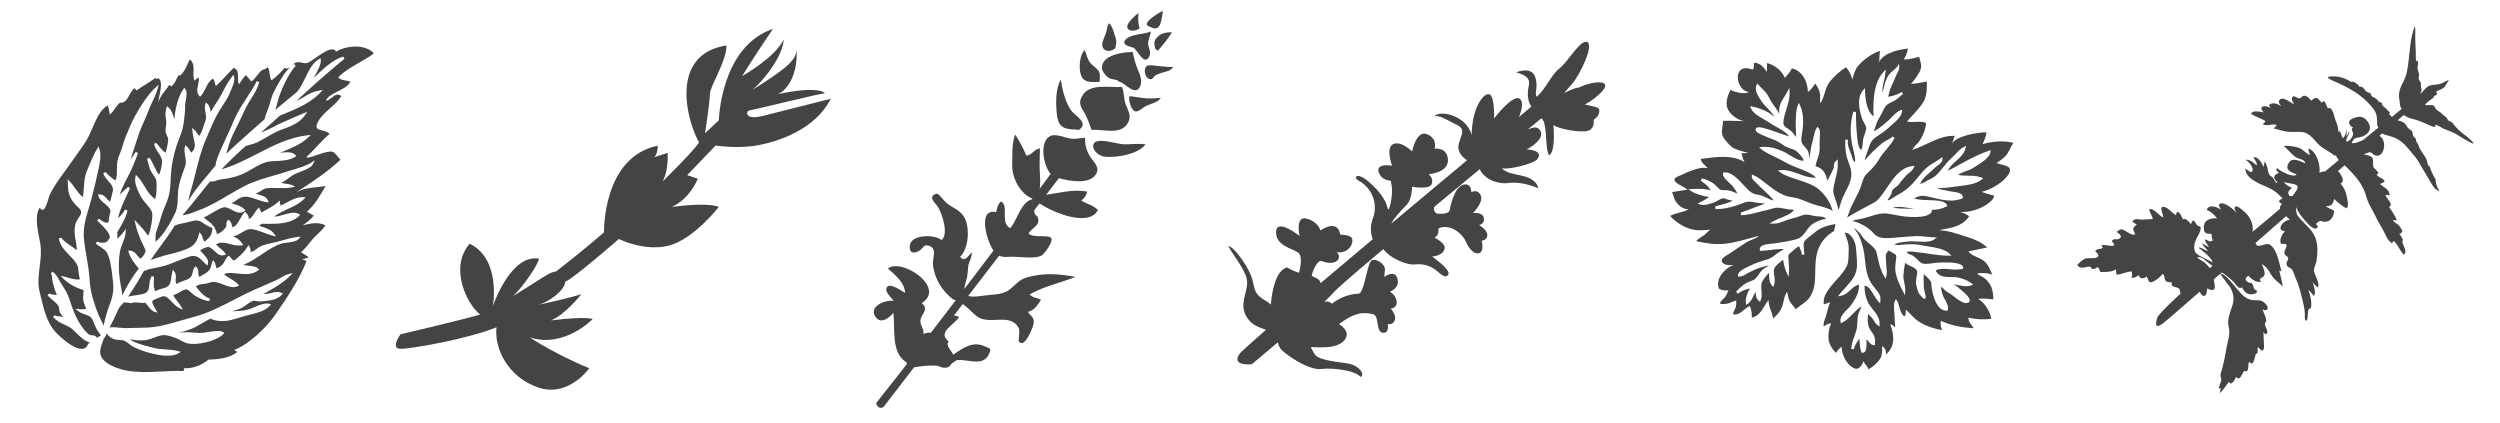 <svg enable-background="new 0 0 207 35" viewBox="0 0 207 35" xmlns="http://www.w3.org/2000/svg" xmlns:xlink="http://www.w3.org/1999/xlink"><clipPath id="a"><path d="m3.03.89h201.8v32.85h-201.8z"/></clipPath><g fill="#444"><path clip-path="url(#a)" d="m165.31 13.5c.27-.18.55-.36.77-.61.29-.32.38-.74.64-1.06-.79-.21-1.78-.13-2.56.11.1-.24.33-.74.32-.98-.35-.02-.79.06-1.13.12-.43.08-1.53.37-1.72.81.05-.21.17-.43.21-.64-1.21-.06-2.39.8-3.5 1.17.09-.25.32-.41.49-.61.29-.36.5-.83.6-1.27.08-.34.08-.41-.26-.45-.42-.04-.86.07-1.27-.03.4-.47.85-.9 1.22-1.4.44-.59.43-1.21.42-1.91-.42.07-.89.19-1.31.19.28-.3.51-.63.72-1 .24-.44.07-.79-.05-1.24-.38.12-.86.22-1.27.23.17-.31.3-.53.34-.91-.79.09-2.1.37-2.43 1.22.14-.32.02-.69.15-1.02-.63.14-1.44.76-1.85 1.25-.28.33-.33.73-.49 1.12-.03-.36-.26-.73-.49-1.02-.47.26-1.02.78-1.35 1.19-.41.51-.41 1.25-.78 1.79-.06-.17-.01-.43-.02-.63-.02-.38-.18-.7-.41-1-.17.26-.35.52-.61.7.01-.81-.46-1.79-1.34-1.96-.08.3-.38.55-.56.79-.25-.58-.81-1.06-1.48-1.23-.01.24.01.49-.01.73-.29-.38-.46-.68-1.05-.77-.05.19.01.4-.11.59-.36-.13-.83-.22-1.08.09-.44.54.03 1.73.75 1.75-.34.25-1.17.01-1.53-.16-.2.4-.37.86-.3 1.32.1.62.85 1.18 1.45 1.26-.59 0-1.18-.05-1.76-.02-.01.58-.29 1.02.15 1.55.23.27.47.6.79.74.36.16.77.27 1.15.36-.18.05-.4-.02-.58.06.14.22.1.48.29.72-1.03-.68-2.5-.43-3.64-.28-.02.28.41.57.58.77-.49-.1-.88.03-1.36.2-.3.11-.57.23-.86.37-.13.06-.48.16-.53.33-.11.36.89.64 1.06.89-.43.03-.85.13-1.28.19.11.18.14.42.23.62.19.42.68.82 1.16.8-.46.27-1.09.29-1.54.55.39.44.97.84 1.53 1.03.68.24 1.16.15 1.81.11-.2.12-.36.33-.56.47-.2.15-.48.29-.63.48.76.17 1.53.29 2.32.22.99-.09 1.92-.43 2.87-.65-.19.21-.76.36-1.02.52-.48.3-.95.64-1.42.95-.22.15-.8.39-.59.71.18.27.65.24.93.23-.64.23-1.42 1.01-1.25 1.78.05.2-.01.16.2.25.2.09.43.06.64.07-.1.22-.18.42-.34.61-.12.14-.35.28-.36.49.23.05.43.03.66-.02s.46-.22.68-.24c.01.23.01.41-.07.63-.06.17-.2.32-.19.51.61.11.93-.53 1.39-.69.15.36.16.59.16.96.78-.17.94-.93 1.39-1.45-.01.59.3.98.38 1.53.42-.42.68-.67.82-1.27.08-.33.13-.68.33-.94.09.25.08.52.21.76.13.25.37.44.5.67.41-.35.91-.57 1.21-1.05.46-.73.39-1.54.42-2.37.03-.9.11-1.56.67-2.3.28-.36.54-.53.9-.77-.01-.12.02-.24.07-.34 0-.07.01-.14.01-.22-.62.12-1.26.28-1.78.77-.08.07-.18.15-.29.23-.22.16-.49.37-.53.54-.04.16-.01.39.01.62.01.07.01.14.02.2.01.07.01.12.01.18l-.22-.01c0-.05 0-.09-.01-.14-.02-.11-.06-.2-.11-.31-.04-.08-.07-.16-.1-.25-.17.09-.34.24-.5.38-.07.06-.15.12-.21.18l-.05.04c-.11.09-.11.09-.12.25v.04c0 .18.01.35.03.54.02.23.04.47.02.71l-.04.41-.17-.38c-.14-.31-.22-.68-.28-1.04-.01.01-.01.01-.02.02-.26.2-.66.5-.72.73-.05.17-.02.37.01.58.04.25.07.52-.02.76l-.06.16-.12-.13c-.21-.22-.25-.68-.23-1.04-.22.21-.44.49-.56.72-.12.22-.09.49-.07.76.02.26.04.53-.06.78l-.06.14-.11-.09c-.24-.2-.25-.49-.25-.76-.06.1-.11.21-.17.33-.12.26-.24.52-.47.68l-.15.1-.02-.18c-.04-.36.11-.85.35-1.18-.34.04-.76.22-1.01.43l-.15-.16c.26-.28.49-.52.86-.73.1-.05.21-.1.32-.14.12-.04.24-.09.32-.14.15-.1.25-.26.36-.41.1-.15.21-.31.37-.44.17-.13.34-.23.52-.32-.27.03-.57.13-.78.19-.32.1-.62.25-.96.42-.05.03-.11.06-.16.09-.16.1-.35.22-.55.22-.01 0-.03 0-.05 0l-.1-.01v-.1c.01-.3.46-.53.96-.76.07-.03.12-.06.17-.08.41-.21.86-.34 1.27-.46.28-.08.48-.22.68-.38.13-.1.27-.2.44-.3.07-.04.21-.12.3-.18-.04 0-.1-.01-.19-.01-.31 0-.63.04-.94.08-.25.03-.51.06-.77.07h-.1l-.01-.1c-.03-.4.59-.45.97-.49.06-.01.12-.01.15-.01l.13-.02c.6-.09 1.21-.18 1.78-.34.44-.12.68-.47.93-.84l.03-.04c.34-.5 1.04-.73 1.52-.83-.01 0-.01-.01-.02-.01-.08-.05-.15-.1-.23-.12-.1-.03-.24-.04-.38-.05-.09-.01-.18-.01-.26-.02-.13-.02-.24-.04-.34-.07-.17-.04-.3-.06-.44-.06s-.27.03-.42.09c-.24.1-.48.17-.72.23-.15.04-.3.08-.44.13-.09.03-.18.07-.28.1-.25.1-.51.2-.77.2l-.42-.01.35-.2c.17-.09.37-.17.58-.26.42-.17.88-.35 1.11-.65-.07-.04-.17-.05-.27-.05h-.04c-.17-.01-.34-.05-.51-.08-.18-.03-.35-.07-.51-.07h-.03c-.18 0-.39.06-.6.12-.12.04-.25.07-.36.1-.2.04-.41.09-.62.15-.47.12-.96.24-1.43.25l-.04-.21c.15-.06.31-.12.47-.17.23-.08.47-.17.71-.27.09-.04.2-.08.32-.12.17-.06.36-.12.51-.2-.07-.01-.15-.01-.22-.02-.12-.01-.23-.02-.35-.03-.11-.01-.22-.03-.33-.05-.13-.02-.27-.05-.39-.05-.03 0-.05 0-.08 0-.21.02-.46.11-.69.21-.15.06-.29.11-.42.15-.44.12-.94.25-1.39.25-.08 0-.16 0-.23-.01l-.02-.21c.13-.04.29-.08.45-.12.35-.09.74-.19 1.01-.36-.05-.01-.1-.02-.15-.02-.04-.01-.08-.01-.12-.02-.08-.01-.17-.05-.26-.08-.1-.04-.2-.07-.28-.07-.12.01-.29.11-.44.19-.11.07-.22.13-.31.16-.21.07-.57.2-.87.2-.09 0-.17-.01-.25-.03l-.23-.07.21-.12c.06-.04.13-.08.22-.12.17-.09.37-.21.52-.32-.49-.05-1.2-.28-1.46-.46l-.26-.18.32-.02c.16-.01.33-.01.5-.01.14 0 .27 0 .41.01.12.01.23.03.33.05.09.02.18.03.26.04-.11-.27-.47-.56-.79-.76l.07-.2c.39.04.84.32.97.41.1.07.2.17.29.27.09.09.18.19.25.23.11.06.28.06.43.06.1 0 .19 0 .29.02.18.03.33.09.48.16.08.03.16.07.24.09-.08-.21-.29-.48-.38-.6-.05-.06-.15-.15-.25-.25-.3-.27-.61-.56-.55-.81l.02-.07.07-.01c.03 0 .06-.01.08-.01.55 0 1.07.56 1.53 1.05.24.26.46.5.65.62s.33.15.53.18c.06.01.12.02.19.04.18.04.36.13.54.22.2.1.4.2.58.22-.13-.19-.45-.51-.58-.62-.04-.04-.08-.08-.11-.11-.09-.09-.18-.17-.27-.25-.13-.12-.27-.24-.41-.4-.03-.03-.07-.07-.12-.12-.15-.13-.33-.3-.32-.5l.01-.15.14.06c.37.16.72.45 1.07.72.15.12.29.23.43.33.48.35.88.57 1.22.67.15.05.3.07.46.1.18.03.37.06.54.12.21.07.41.15.61.23.36.14.69.28 1.06.36.3.07.63.17.92.29.09.04.17.1.24.15-.02-.06-.04-.13-.06-.19-.18-.59-.58-1.17-1.08-1.6-.44-.38-1.04-.57-1.61-.76l-.34-.11c-.42-.14-.93-.31-1.24-.54l-.21-.16.26-.03c.05-.01.11-.01.16-.01.43 0 .9.17 1.36.34.21.08.41.15.59.2.12.03.44.1.66.1.06 0 .1-.01.12-.01-.02-.03-.07-.07-.16-.15-.37-.28-.85-.46-1.31-.64-.36-.14-.74-.29-1.07-.48-.28-.16-.55-.3-.84-.44-.15-.07-.3-.15-.45-.22l-.02-.01c-.21-.11-.5-.26-.67-.41l-.18-.17.24-.02c.08-.01.15-.01.23-.01.47 0 .94.12 1.53.39.17.08.35.19.53.3.33.2.66.4.98.45.04.01.07.01.1.01.05 0 .07-.01.07-.01.05-.12-.48-.76-.73-.87-.11-.05-.22-.09-.33-.12-.21-.07-.42-.15-.63-.3-.23-.17-.44-.29-.74-.43-.04-.02-.15-.06-.27-.1-.87-.33-1.28-.52-1.28-.74 0-.05.02-.1.05-.13.05-.05.12-.07.22-.07.34 0 1.07.26 1.71.49.3.11.62.22.79.27-.12-.28-.78-.65-1.16-.86-.18-.1-.31-.17-.4-.24-.12-.09-.28-.18-.46-.28-.46-.27-.98-.57-1.13-.95l-.07-.18.2.04c.43.08.96.28 1.32.49.09.05.17.11.24.17.08.06.15.12.23.16-.1-.22-.36-.49-.58-.72-.17-.17-.32-.33-.41-.47-.02-.03-.04-.06-.07-.1-.23-.34-.61-.9-.4-1.3l.08-.15.1.13c.09.11.2.21.3.32.08.08.16.16.24.24.17.19.26.37.35.54.05.1.1.2.17.3.07.11.14.21.22.32.12.16.24.33.34.51.02.05.04.09.07.14 0 .01.01.02.01.03 0-.01 0-.02 0-.04-.01-.24-.01-.5.08-.74.08-.24.23-.46.37-.68.07-.12.14-.23.2-.34l.2-.36.01.41c.01.49-.13.93-.27 1.37-.05.17-.11.34-.15.52-.1.38-.12.67-.05.8.05.1.21.2.34.28.09.06.18.12.25.18.17.15.28.32.38.5.05-.17.03-.42.02-.62-.01-.09-.01-.18-.01-.25v-.19c0-.49.01-1.1.16-1.53l.09-.24.11.23c.32.65.27 1.57.2 2.06-.01.08-.02.15-.04.23-.04.24-.08.49-.04.71.03.16.14.28.26.41.11.12.23.25.3.43.07.17.07.36.07.54v.04c.05-.18.07-.37.1-.56.03-.23.06-.47.13-.68.04-.14.08-.29.11-.46.06-.29.12-.6.27-.84l.07-.12.1.1c.14.14.13.45.1.84-.01.09-.01.17-.01.22v.24c.01.28.01.57-.05.85-.04.15-.09.3-.14.45-.07.19-.13.38-.16.56.67.17.9.69.98 1.22.03-.07.07-.13.1-.19.04-.08.09-.16.12-.23.04-.08.08-.15.12-.23.08-.16.16-.31.2-.47.01-.05.01-.09.01-.14 0-.11.01-.23.14-.36l.17-.17.01.24c.03.54-.09 1-.21 1.48-.04.15-.08.31-.11.47-.09.41-.07.63.08.99.09.22.14.43.2.64.03.12.07.25.11.38v.01c.03-.1.06-.19.08-.27.04-.11.06-.2.08-.25.09-.37.26-.7.43-1.03.21-.42.42-.82.46-1.27.04-.41-.07-.7-.2-1.06-.03-.09-.06-.18-.1-.28-.15-.44-.22-1-.2-1.48 0-.07.01-.14.01-.21l.21.03c-.01.06-.01.12-.01.19 0 .27.09.51.19.76.04.11.09.22.12.34.01.04.03.08.04.12.06.22.1.36.26.44.01-.35-.07-.7-.16-1.06-.05-.22-.11-.45-.14-.68-.09-.64-.13-1.58.16-2.45l.21.04c-.01.82.04 1.69.15 2.52.03.2.17.59.27.6.04 0 .11-.08.15-.65.01-.09.01-.16.02-.2.02-.15.08-.3.13-.44s.1-.27.12-.4c.03-.19-.06-.34-.16-.52-.04-.08-.09-.16-.13-.25-.23-.56-.53-1.8.01-2.43l.18-.22.01.28c.01.51.11 1.25.36 1.67.06.1.25.34.32.38.03-.01.03-.11.02-.27 0-.04-.01-.08-.01-.11 0-1.13.06-2.41.81-3.25l.22-.25-.04.33c-.02.22-.07.44-.12.65-.05.22-.1.45-.12.68-.01.09-.01.19-.02.28v.01c.07-.19.13-.41.17-.57.04-.13.07-.25.09-.33.15-.4.23-.59.59-.9.03-.03.06-.05.1-.08.1-.08.2-.17.26-.25l.19-.28.01.34c0 .15-.08.3-.16.44-.04.07-.07.13-.09.18-.08.19-.16.39-.25.57-.08.17-.16.35-.23.53-.04.1-.07.22-.1.33s-.05.23-.09.34c.31-.03.77-.17 1.01-.33.03-.03.06-.05.09-.07l.14.16c-.03.03-.06.06-.1.09-.04.04-.09.08-.13.11-.13.11-.26.23-.42.33-.1.06-.19.1-.29.15-.11.05-.21.1-.3.16-.21.13-.3.33-.42.56-.03.06-.06.13-.09.19-.04.08-.09.17-.14.25-.11.19-.22.39-.3.58-.04.11-.08.22-.11.33-.04.12-.08.24-.13.36.42-.21.8-.54 1.16-.86l.12-.11c.08-.07.16-.15.24-.24.21-.21.43-.43.68-.53l.15-.06-.01.16c-.01.37-.49.81-1.02 1.26-.08.07-.16.14-.21.19-.17.15-.37.28-.56.41-.24.16-.5.32-.67.53-.15.19-.24.43-.32.69-.03.09-.06.17-.09.26l-.01.02c-.07.2-.17.46-.22.7.38-.47.87-.96 1.43-1.42.13-.11.28-.19.43-.27.18-.1.34-.19.46-.31l.17.12c-.17.35-.43.65-.67.94-.21.24-.42.49-.57.75-.21.36-.45.68-.74.96-.04.05-.09.09-.13.13-.16.15-.3.28-.4.46-.09.16-.14.32-.19.5-.03.1-.06.2-.1.3-.14.37-.32.72-.49 1.06-.1.19-.2.39-.3.59-.05.1-.09.22-.13.34-.05.13-.09.26-.15.39-.03.06-.05.12-.07.18.48-.31 1.1-.64 1.61-.91.38-.2.75-.39.83-.47.3-.27.57-.66.85-1.08.56-.83 1.14-1.69 2.12-1.81l.18-.02-.07.17c-.07.17-.24.3-.4.43-.08.07-.16.13-.22.19-.23.25-.42.5-.6.73-.08.11-.18.19-.29.26-.09.07-.18.14-.24.22-.04.06-.06.12-.07.19-.01.06-.02.12-.06.19-.04.1-.1.17-.15.24-.07.09-.12.17-.13.26.17-.05.36-.17.54-.29.1-.07.19-.13.28-.17.52-.29.87-.55 1.2-.9.18-.19.34-.39.5-.58.16-.2.33-.4.52-.6.27-.29.57-.47.86-.64.15-.09.31-.19.46-.3l.18-.13-.01.22c-.01.22-.23.38-.42.51-.07.05-.13.1-.17.14-.24.23-.46.43-.73.66-.18.15-.46.51-.53.69.18-.02.39-.14.58-.25.09-.05.17-.1.25-.13.38-.18.48-.28.75-.58.12-.14.25-.29.37-.44.19-.24.39-.49.62-.69.11-.1.22-.22.34-.34.21-.23.43-.46.69-.6l.22-.12-.06.24c-.1.42-.45.73-.78 1.03-.28.25-.55.5-.68.79.34-.14.7-.34 1.04-.54.16-.09.32-.18.48-.26.66-.35 1.25-.62 1.86-.84l.17-.06-.02.18c-.07.47-.86.95-1.34 1.24-.05.03-.1.06-.15.09-.16.1-.35.17-.55.24-.23.08-.47.17-.64.3.27.06.55.06.83.07.36 0 .74.01 1.08.14l.18.07-.15.12c-.45.37-1.19.45-1.84.53-.17.02-.32.04-.46.06-.45.07-.88.1-1.31.12-.03 0-.06 0-.09.01.24.07.55.13.76.17.11.02.2.04.27.06.04.01.12.02.2.03.38.05.91.12.93.46l.01.08-.07.03c-.28.12-.58.18-.92.18-.48 0-.97-.11-1.44-.23-.26-.06-.52-.12-.76-.16-.04-.01-.09-.01-.14-.01-.24 0-.46.09-.69.2-.01.01-.03.01-.04.02.34.11.79.13 1.16.14.12 0 .22.01.32.01h.04c.56.03 1.1.1 1.21.39l.04.09-.09.05c-.35.18-.78.27-1.29.27.01 0 .13.04.13.04l-.05.11c-.14.29-.62.44-1.41.44-.31 0-.6-.02-.79-.04-.28-.03-.55-.08-.82-.13-.23-.05-.47-.09-.7-.12-.07-.01-.13-.01-.2-.01-.38 0-.75.12-1.15.24-.29.09-.59.19-.89.23-.26.04-.46.09-.63.16.54.1 1.09.41 1.43.68.1.08.19.17.27.26.11.11.21.22.34.3.2.12.46.18.82.18.18 0 .36-.01.54-.03l.08-.01c.17-.01.35-.03.52-.04.41-.03.84-.07 1.26-.09h.12c.25 0 .49.02.72.05.19.02.4.04.6.05l.32.01-.26.19c-.16.11-.41.17-.82.17-.19 0-.39-.01-.58-.02-.17-.01-.33-.02-.46-.02-.06 0-.11 0-.16.01h-.04c-.83.07-1.12.18-1.21.25.1.03.21.05.33.05s.24-.02.38-.03c.07-.01.15-.02.22-.02.14-.01.29-.02.43-.02.33 0 .67.03 1.01.11.14.03.3.05.47.08.59.09 1.32.2 1.71.58l.19.18h-.32c-.49 0-1-.08-1.5-.15-.29-.05-.6-.09-.89-.12-.04 0-.1-.01-.17-.02-.16-.02-.38-.06-.55-.06-.15 0-.2.02-.21.03-.05.04-.06.06-.06.06.01.06.25.16.34.19.08.03.15.06.19.09.12.08.23.19.33.29.11.11.21.21.32.28.09.06.23.09.4.09s.37-.03.54-.05c.1-.01.19-.03.28-.04.12-.01.43-.03.79-.03 1.27 0 1.45.24 1.47.42l.01.1-.09.02c-.15.03-.32.05-.51.05-.17 0-.35-.01-.52-.03-.16-.01-.33-.03-.49-.03-.15 0-.29.01-.41.04-.21.04-.23.1-.24.11-.01.03.02.1.12.21.29.31.66.32 1.09.32.13 0 .26 0 .39.01.46.04.97.23 1.33.5l.16.12-.19.07c-.12.04-.24.06-.39.06-.21 0-.44-.04-.66-.09-.14-.03-.27-.05-.4-.07.02.01.05.02.07.04.07.03.13.07.19.11.1.07.19.16.28.24.07.07.15.14.23.2.01 0 .67.51.57.81-.02.07-.09.15-.29.15-.02 0-.04 0-.06 0-.29-.02-.71-.35-.99-.57l-.09-.07c-.07-.06-.16-.11-.24-.16s-.16-.1-.24-.15c-.07-.05-.13-.11-.2-.18-.08-.08-.17-.16-.26-.22.01.26.1.6.19.81.04.08.08.17.14.26.13.24.29.51.24.82l-.01.08-.08.01c-.02 0-.04 0-.06 0-.85 0-1.18-1.54-1.21-2.1-.01-.23-.01-.27-.14-.43-.11-.14-.33-.35-.5-.49-.01.32-.01.68.01 1.09 0 .12.04.24.07.38.05.18.1.37.08.55l-.21.01c-.02-.07-.06-.11-.13-.18-.04-.04-.09-.08-.13-.13-.14-.18-.2-.38-.25-.58l-.02-.09c-.1-.33-.06-.56-.01-.83.02-.1.03-.2.05-.31.03-.3-.18-.41-.53-.57-.16-.07-.34-.15-.47-.28-.01.08-.02.16-.04.23-.04.27-.09.54-.1.81-.01.21.03.4.07.6.04.21.09.43.08.66l-.02.4-.18-.36c-.27-.52-.56-1.12-.62-1.72-.02-.26.01-.52.04-.77.01-.09.02-.17.03-.25.02-.25.02-.25-.2-.37l-.03-.02c-.04-.02-.09-.05-.14-.08-.09-.05-.18-.11-.27-.15-.03.05-.06.09-.09.13-.05.06-.09.12-.11.18-.03.11-.02.27-.01.41.01.08.01.15.01.22 0 .13.02.26.03.41.03.25.06.51 0 .74l-.06.25-.13-.22c-.29-.47-.41-.99-.52-1.49-.03-.15-.07-.29-.1-.44-.08-.32-.34-.53-.61-.76-.19-.16-.39-.32-.53-.52-.22-.32-.43-.59-.76-.77.21.23.43.59.51.81.16.4.3.88.36 1.29.03.2.05.4.07.59.07.59.13 1.16.4 1.67.15.29.32.49.52.75l.06.08c.23.29.32.43.29.81l-.01.24-.17-.17c-.11-.11-.22-.3-.34-.49-.22-.37-.47-.8-.79-.8-.01.52.1 1.03.32 1.44.09.16.22.33.35.5.29.36.6.74.58 1.24l-.01.2-.16-.11c-.14-.09-.22-.23-.3-.36-.04-.07-.08-.13-.12-.19-.07-.09-.15-.17-.23-.25-.04-.05-.09-.09-.13-.14-.06.35-.05.8.06 1.1.05.13.13.25.22.37.07.1.14.2.19.3.12.24.11.47.1.72l-.01.11-.11-.01c-.2-.02-.33-.18-.44-.32-.05-.06-.1-.12-.15-.16v.03c.02.44.02.85-.14 1.01-.05.05-.1.07-.17.07-.01 0-.02 0-.03 0l-.07-.01-.02-.06c-.12-.33-.13-.7-.15-1.05 0-.02 0-.04 0-.06-.2.28-.43.62-.46.88l-.22-.01c.01-.38.13-.7.25-1.02.11-.3.21-.58.24-.91 0-.07.01-.14.01-.21.01-.29.03-.61.12-.86.04-.1.08-.18.12-.26.05-.09.09-.17.11-.26-.28.15-.51.39-.75.64-.25.26-.51.53-.84.69l-.13.06-.02-.15c-.06-.39.29-.74.6-1.05.12-.12.24-.24.31-.34.23-.34.5-.77.58-1.16.03-.14.05-.44.03-.5-.03.01-.06.02-.09.03-.22.06-.41.23-.6.41-.22.2-.44.41-.75.47l-.3.06.19-.23c.12-.14.24-.27.37-.42.32-.35.65-.71.83-1.08.26-.53.21-1.09.16-1.68-.01-.1-.02-.21-.02-.31-.03-.52-.13-1.06-.62-1.46-.05-.04-.19-.09-.35-.1.16.47.36.84.34 1.4-.02.35.01.86-.09 1.19-.11.36-.4.73-.64 1.01-.26.3-.54.58-.78.9-.38.51-.59.8-.56 1.44.17-.04.35-.12.53-.17-.15.36-.22.74-.33 1.1-.1.32-.24.56-.2.91.2-.14.36-.25.61-.27-.18.43-.24.83-.21 1.32.02.34.35.93.64 1.13.07-.21.29-.37.44-.52.02.65.35 1.36.9 1.72.47.31.74-.07.92-.52.08.26.33.42.41.68.32-.18.64-.45.87-.74.31-.39.24-.7.26-1.18.24.14.37.43.29.7.82-.65.71-1.63.38-2.5.16-.01.31.15.41.26-.04-.35-.04-.71-.06-1.07-.03-.43-.13-.91.12-1.29.31.35.27 1.16.7 1.44.15-.17.1-.36.12-.56.35.3.63.68 1.02.95.55.38 1.33.64 1.99.74-.12-.24-.15-.5-.12-.77.88.4 1.76.56 2.72.62-.13-.28-.49-.54-.41-.88.61.15 1.26.19 1.88.09-.12-.61-.53-1.32-1.09-1.64.4-.07.86 0 1.26.04-.01-.35-.05-.75-.19-1.07-.12-.26-.34-.52-.57-.7-.17-.14-.44-.2-.58-.37.31-.09 1.01-.04 1.26.11-.21-.43-.3-.81-.69-1.14-.32-.27-1.11-.47-1.3-.8.51-.11 1.03-.22 1.55-.33-.43-.42-1.08-.7-1.65-.87-.82-.25-1.48-.52-2.34-.56.83-.19 1.77-.23 2.36-.97.2-.24.17-.15 0-.28-.11-.09-.48-.24-.61-.26.63.03 1.22-.11 1.79-.38.29-.14 1.07-.6 1.01-.98-.35-.07-.68-.19-1.02-.3.75-.17 1.89-.82 2.26-1.51.4-.69-.54-.69-1.03-.88m-7.28 3.78h.32.14c-.07-.01-.13-.02-.2-.03-.3-.04-.59-.09-.85-.11-.06 0-.11-.01-.17-.01-.19 0-.36.03-.55.07.45.08.99.08 1.25.08z"/><path clip-path="url(#a)" d="m111.7 30.12c-.89-.18-2.44-.24-2.83-.77-.13-.18-.23-.4-.34-.61.47.03.92.02 1.26.01 1.08-.04 1.67-.51 1.72-1.01.06-.5-.64-.9-.64-.9s.59-.47 1.19-.72c.6-.24 1.1-.24 1.63-.1.54.14.21 1.45.79 1.53.59.08.42-.73.42-.73s.36.15.57-.27-.32-1-.32-1 .58-.03.49-.61-.57-.78-.57-.78.86-.29.64-1.09-1.09-.14-1.09-.14.02-.15.05-.62-.88-1.06-1.18-.66-.57 2.64-.98 2.66c-.41.03-1.31.11-2.23.84-.15-.17-.36-.21-.62-.17.35-.32.62-.59.77-.77.29-.34 1.94-1.76 4.11-3.58.62.84 2.06 1.32 2.53 1.27.61-.07 1.32.01 1.96.58.65.58.82.45.92.15-.06-.49-1.37-1.38-1.37-1.38s.67-.07.91-.4c.24-.34.23-.63-.71-1.19.43-.17.31-.72.31-.72s.25-.22.87-.11 1.25.77 1.38 1.12c.14.34.56 1.11 1.08 1.02s.26-1.04.26-1.04.47-.03.47-.47-.69-.83-.69-.83.49-.06.4-.58-.9-.41-.9-.41.91-.9.64-1.47-.78-.25-.78-.25.04-.79-.65-.63-1.07 1.64-1.13 2.09c-.06.44-1.09.3-1.09.3s-.28-.19-.21-.51c0-.01 0-.02 0-.03 1.29-1.07 2.59-2.15 3.78-3.13.48 1.02 1.78 1.23 2.3 1.15.57-.09 1.47-.03 2.54.42 0-.27-.34-.74-1.05-.95s-1.53-.24-1.96-.69c.63.12 2.62-.39 2.92-.74s.25-.74-.86-.84c.58-.27 1.53-1 1.09-1.6-.22-.3-.54-.23-1-.04.7-.58 1.12-.92 1.12-.92.55.35.26 2.46.64 3.05.37-.14.47-1.25.36-2.49.49.34 2.31.66 2.89.46.58-.21.44-.9.44-.9s.43-.25.47-.66-.2-.37-1.2-.61c.55-.24 1.88-1.28 1.68-1.65s-1.39-.14-2.2.26c-.2-.05-1.19.44-1.19.44l.66-.76c.66-.76 1.8-3.14 1.27-3.45-.53-.32-1.66 1.69-2.32 2.18s-1.1 1.65-1.87 2.34c-.24-.29.17-.84-.16-1.69s-1.55-.33-1.55-.33c.91.26 1.18.58 1.04 1.13-.14.54-.1 1.31.22 1.69v.01c-.26.21-.6.51-1.03.87.26-.64.37-1.25.09-1.49-.57-.49-2.15 1.61-2.15 1.61s.07-1.93-.42-2.01-1.4 1.15-1.44 3.38c-.45-1.72-2.79-2.09-3.08-1.53.4-.17.97.27 1.84.68s.26.96.15 1.74c-.08.6.45 1.03.71 1.2-1.89 1.58-4.08 3.41-6.28 5.25.04-.07.07-.12.09-.15.13-.27.76-.98 1.2-1.42s.44-1.49.44-1.49 1.42.27 1.62-.21-.25-.83-.25-.83 1.63-.1 1.6-1.18c-.04-1.08-1.11-.93-1.11-.93s.3-.78-.6-1.19-1.26 1.42-1.26 1.42-.9-.91-1.56-.61c-.65.3-.1 1.79-.1 1.79s-1.33-.24-1.11.51 1.01.73 1.01.73l.09.58c.09.58-.24 2.27-.37 1.66-.12-.61-.7-1.45-1.62-2.21s-1.22-.31-.79-.04c1.18.6 1.64 2.01 1.21 3.11-.27.69-.17 1.32-.02 1.75-1.49 1.25-2.96 2.49-4.32 3.64-.02-.35-.4-.42-.73-.61.06-.38.4-1.19.77-1.25 1.2.51 1.83-.2 1.3-.72.44.12 1.1-.12 1.27-.75.17-.62-.42-.65-.98-.7-.23-1.36-1.63-.34-1.63-.34s-.22-.75-1.17-.98c-.95-.24-.56 1.44-.56 1.44s-1.91-1.52-1.95-.35c-.05 1.17 1.37 1.38 1.83 1.73s.07 1.66.07 1.66-.42-.09-.99-.44c-.88.24-1.22 1.73-1.35 3.08-.1-.1-.21-.19-.33-.26-1.03-.6-.95-.83-1.18-1.76s-1.46-2.75-2.01-2.83c.42.83 1.5 2.02 1.56 2.94.06.91-.71 1.87-.02 2.96.46.73 1.07.83 1.58 1.04-1.04.91-1.8 1.59-2.14 1.93-.84 1.12.97.92.97.92s.95-.8 2.15-1.81c.1.29.1.48.61.88.76.6 2.15 1.44 3.01 1.32s2.89.13 3.22.66c.41-.16-.05-.91-.94-1.09"/><path clip-path="url(#a)" d="m33.16 27.68s5.31-1.24 6.6-1.64c-1.01-.73-2.64-3.83-.87-5.86 2.63 1.28 1.92 5.16 1.92 5.16s1.46-4.34 3.82-3.92c-.22.9-2.04 3.16-2.29 3.18 2.62-1.59 3.14-2.09 3.7-2.12 2.26-1.75 3.97-3.24 3.97-3.24s-.14-6.24 4.46-7.18c-.05.86-.31.96-.31.96l1.12-.36s.14 2.02-.75 2.76c-.9.74 2.7-2.6 3.35-3.63-1-1.76-2.51-7.29 2.28-8.03-.01 1.35-1.39 3.4-1.38 4.03 0 .64-.4 3.24-.4 3.24l1.14-1.07s.14-6.09 4.48-7.57c-1.75 2.59-2.55 3.91-2.55 3.91s2.76-1.55 3.45-3.05c-.12 1.8-2.49 4.32-2.99 4.44 3.01-1.89 3.98-2.61 4.05-3.54.12 2.42-1.11 3.55-1.61 3.66 3.61-.79 4.06-.04 3.91-.08s-5.99 1.4-6.23 1.42-.45.85 1.16.44c1.61-.4 5.59-1.41 5.59-1.41-1.26 2.55-4.37 3.54-6.03 3.85-1.67.31-3.5.02-3.5.02l-2.35 2.45.88.3s-.65 1.67-2.16 2.33c3.2-.41 3.9 0 3.9 0s-2.08 2.67-4.12 3.2-4.16-.54-4.16-.54-3.84 3.35-4.44 3.53c0 .64-1.19 1.62-2.22 1.92 2.43-.52 3.56-.88 3.56-.88s-1.38 1.73-2.52 2.17c3.03-.37 3.45-.11 3.45-.11s-2.35 2.45-5.22 1.51c2.33 1.52 4.94 2.56 4.94 2.56s-1.71 2.44-4.21 1.6c-2.5-.85-3.67-3.2-3.47-4.99-2.3.95-7.2 1.82-7.99 1.78-.8-.05.04-1.2.04-1.2"/><path clip-path="url(#a)" d="m198.97 19.86c-.11-.17-.17-.36-.31-.51.14.01.23-.1.26-.24-.08-.13-.14-.24-.23-.37-.16-.21-.41-.28-.55-.48.11-.06.1-.08.23.01 0 .01.08-.06.07-.06-.14-.42-.4-.71-.63-1.08.43-.15-.21-.74-.3-.94.1-.08.23-.06.34-.01.06-.47-.51-.68-.78-.94.14-.11.31-.09.38-.26-.18-.27-.52-.26-.66-.52.23-.15.09-.21 0-.33-.18-.25-.3-.17-.3-.47-.01-.49.09-.68-.51-.82-.09-.02-.18-.04-.28-.06.07-.03.16-.06.25-.09.22-.06.16-.14.4-.04.09.04.15.15.24.19.82.37 1.11-1.19.46-1.57-.01-.01-.02-.01-.04-.02.08-.07.15-.13.23-.2.16.1.38.14.48.17.53.13.98.35 1.37.74.31.31.58.67.87 1.01s.46.75.71 1.12c.19.29.34.6.52.89.17.28.41.75.76.82.02-.13-.07-.15-.12-.26-.07-.15-.12-.31-.15-.47-.01-.06 0-.17-.01-.2-.03-.11-.11-.18-.16-.28-.08-.17-.17-.36-.25-.54-.02-.05 0-.11-.02-.15-.05-.1-.15-.16-.2-.26-.07-.13-.06-.28-.12-.42-.16-.35-.38-.6-.57-.92-.07-.12-.08-.27-.13-.36-.06-.11-.13-.17-.17-.28-.02-.05.01-.08-.01-.14s-.1-.11-.14-.15c-.08-.1-.1-.12-.12-.22-.04-.15.01-.21-.09-.32-.09-.1-.24-.14-.32-.25-.13-.16-.14-.29-.33-.42-.16-.11-.34-.16-.53-.19.19-.16.36-.31.53-.45.05.07.1.07.18.12.3.18.67.22 1 .34.4.15.76.29 1.14.48.11.05.44.11.25-.11.16-.07.52.23.7.3.35.14.69.25 1.01.43.3.16.57.37.88.52.12.06.51.33.63.27-.35-.46-.88-.75-1.29-1.14-.1-.1-.2-.22-.29-.32-.09-.11-.15-.23-.27-.31-.1-.06-.19-.06-.27-.14-.09-.1-.07-.18-.19-.27s-.18-.12-.29-.24c-.15-.17-.41-.25-.55-.45-.14-.19-.09-.28-.36-.3-.18-.01-.38.06-.54-.04.11-.1.23-.2.34-.3.12-.11.26-.18.38-.28.04-.03 0-.11.03-.13.05-.05.14-.03.18-.07.1-.1.11-.16-.02-.27.19-.15.45-.18.64-.34.21-.17.25-.44.44-.59-.11-.07-.28.06-.39.12-.23.14-.45.18-.73.21-.34.03-.52.04-.79.29-.16.15-.28.33-.46.46.02-.12.1-.18.1-.31 0-.12-.06-.25-.05-.39.02-.27-.01-.19-.14-.42-.1-.18-.02-.25-.01-.42.01-.21-.13-.36-.13-.61-.01-.14.17-.59-.09-.56-.09-.18-.04-.48-.05-.68-.02-.31-.02-.62-.04-.93-.03-.43.03-.88-.03-1.3-.42 1.06-.42 2.14-.57 3.25-.05.35-.11.71-.24 1.04-.12.3-.32.61-.42.92-.11.34-.12.64-.05.99.03.17.03.52.16.64.01.02.01.03.02.04-.23.18-.5.4-.81.66-.08-.1-.19-.16-.24-.28.04-.02.07-.09.09-.1-.14-.07-.2-.16-.28-.25-.1-.11-.26-.21-.36-.34-.04-.04.01-.12-.03-.17-.05-.06-.16-.06-.22-.1-.12-.07-.16-.2-.26-.27-.21-.14-.26-.07-.41-.27-.03-.04-.01-.1-.05-.15-.07-.08-.24-.09-.32-.15-.18-.13-.32-.5-.59-.41-.09-.17-.51-.54-.72-.4-.27-.22-.72-.38-1.07-.44-.15-.02-.8-.08-.86.08.25.2.59.32.88.45.48.22.93.46 1.38.74.59.38 1.24.96 1.63 1.55.14.22.18.45.2.69.02.19-.04.56.12.7-.4.32-.82.67-1.28 1.04-.29.11-.65.32-.94.24.22-.57.42-.36.91-.55.45-.18.76-.57.52-1.04-.28-.55-.68-.7-1.21-.49-.22.09-.54.18-.4.54.05.12.2.22.3.26-.25.14 0 .32 0 .5-.01.28-.29.65-.56.67-.09-.26.26-.57.26-.85-.11.13-.15.3-.3.4.08-.22.08-.38.04-.61.02.19-.14.69-.26.76-.18-.14-.15-.41-.29-.57-.06.04-.1.06-.13.06.05-.36-.09-.61-.24-1.01-.07-.2-.24-1.19-.61-.93-.13-.2-.13-.46-.34-.62-.04.05-.14.09-.17.14-.41-.42-.41-.55-.87-.17-.14-.16-.38-.45-.63-.4-.16.03-.17.19-.33.21-.26.03-.57-.43-.64.05-.02.11.14.39.19.46-.25-.12-.82-.61-1.13-.45-.26.13-.1.42.06.58-.28-.16-.8-.39-1.02-.05.06.06.11.16.18.21-.47-.23-1.13-.23-.62.37-.32-.05-.82-.22-1.06.1.37.27.85.38 1.21.62-.05.09-.13.18-.23.25.36.22.83-.08 1.17.07-.07.11-.15.2-.26.28.34.08.68.2 1.02.26.42.07.85.01 1.27.04.62.04.94.5 1.34.94.43.47 1.01.66 1.46 1.06.01-.04.02-.07.03-.11.08.17.19.34.27.44-.37.3-.74.61-1.13.93-.16-.01-.32.07-.47.11.1-.64-.23-1.77-.92-2.01.01.18.09.36.13.54-.33-.11-.42-.31-.71-.49-.35-.21-1.08-.3-1.46-.25.37.29.64.7 1.05.95.2.12.76.18.71.48-.41-.19-1.03-.5-1.31-.08-.41.6.11.81.62 1-.26.35-1.43-.33-1.62-.52-.16.15.02.29.16.38-.33.15-.56.32-.25.67.04.05.08.08.13.11-.03.02-.06.05-.09.08-.13-.15-.2-.34-.34-.48-.09-.1-.19-.11-.26-.23-.17-.32-.1-.77-.4-1.07.02.16-.06.3-.09.46-.03-.26-.52-1.01-.82-.78.13.13.36.51.26.65-.19-.24-.59-.52-.91-.48.23.12.61.56.59.84-.02.37-.4.05-.59-.12-.04.6.6.98 1.07 1.22.52.26 1.02.39 1.5.79.16.13.33.29.49.46-.12.07-.23.15-.31.24.07.1.16.18.28.24-.17.12-.2.25-.16.38-.77.64-1.54 1.29-2.29 1.92.1-.66-.21-1.28-.72-1.7-.13-.11-.58-.55-.73-.37-.13.15.08.35.13.49-.22-.25-.93-.87-1.31-.77-.33.09-.04.33.03.53-.27-.23-1.04-.52-1.19.01.36.13.61.39.85.68-.64-.01-1.19.16-1.08.95.04.31.28.36.61.34.01.18.04.38.12.54-.28.24-.41-.07-.67-.07.06.25.23.42.36.63-.21-.06-.37-.24-.59-.3.11.22.34.41.5.61-.26-.01-.57-.34-.79-.26.37.29.88.66 1.14 1.1.02.01.04.04.05.07.02.04.04.08.06.12-.01 0-.02-.01-.02-.02-.03-.06-.05-.11-.09-.17-.05-.04-.08-.02.03.13-.45-.3-1.04-.45-1.4-.81-.16-.29-.15-.6-.04-.92.1-.31.42-.73.45-1.04.04-.3-.14-.2-.26-.3s-.17-.3-.34-.42c-.12.06-.18.2-.18.33-.15-.16-.44-.57-.69-.42-.13-.23-.15-.48-.43-.63-.11.07-.13.19-.14.29-.29-.15-.67-.65-1-.69-.47-.06-.02.61-.07.88-.34-.17-.71-.71-1.12-.72-.07.28.27.55.26.85-.32 0-.66.06-1 .04-.34-.03-.46-.11-.69.17.11.09.25.17.37.24-.38.33-.36.31-.12.81-.27.13-.6-.16-.83-.29-.34-.18-.42-.15-.71.09.14.14.56.35.21.57-.21.13-.4-.1-.62.19.68.74-.54.19-.87.37.35.31-.2.26-.33.33-.43.22.17.22.08.54-.08.29-.83.13-1.04.2-.27.09-.49.34-.7.53.27.47.81.08 1.1.16.01 0 .07.15.15.18.13.04.36-.08.46-.16.28.31-.03.45.53.41.3-.02.72 0 .93-.23.06.15.05.31.09.45.43-.01.84-.26 1.25-.26.04.19.07.35-.03.52.2.03.45-.07.6-.22.12.34.39.33.68.11.18.35.12.63.59.4.25-.12.58-.41.73-.62.22.18.1.41.24.58.12.14.35.12.5.12-.06.51.37.32.61.53.12.11.05.3.15.39-.97.89-1.65 1.57-1.93 1.95-.3.94-.01.96.75.29.19-.15 1.23-1.05 2.75-2.38.07.17.19.36.34.35.29-.02.21-.47.3-.63.11.1.39.21.53.09.14-.11.05-.53-.02-.82.18-.16.36-.32.55-.48.08.21.31.42.55.79.42.43.68 1.13.47 1.78-.2.63-.49 1.27-.32 1.88.15.56-.1 1.14-.19 1.71-.11.7-.25 1.37-.46 2.05-.09.29.03.38.03.57-.01.26-.21.45-.18.73.09-.01.11.03.18-.03-.07.08-.12.27-.11.41.33-.31.48-.63.76-.94.01.05.09.11.11.16.27-.1.35-.33.47-.57.31.44.5-.31.65-.46.08-.08.16.08.26-.04.19-.23.02-.53.18-.75.37.55.48-.58.56-.68.01.01.03.03.04.04.17-.12.05-.4.11-.57.11.06.26.32.38.28.2-.06.12-.6.11-.74-.01-.27-.02-.52-.03-.78.12.19.27.25.32.01.04-.21-.23-.5-.2-.71.02-.14.12-.09.11-.3 0-.18-.13-.44-.2-.61-.23-.57-.05-.08.23-.23.29-.16-.13-.58-.29-.68-.28-.18-.54-.09-.85-.13-.7-.08-1.06-.66-1.5-1.16-.31-.34-.7-.92-1.17-1.05.03-.03.07-.06.1-.08.32.18.71.52.97.77.17.16.41.68.71.46.16.35.45.64.84.57.1-.02.35-.03.38-.19.04-.2-.12-.12-.21-.25-.07-.11-.08-.32-.15-.41-.11-.14-.21-.05-.36-.14-.3-.19-.24-.36.02-.54.28.28.62.6 1.06.49-.29-.28.09-.28.22-.46.21-.29-.08-.72-.17-1 .54.29.62.72.98 1.16.23.27.53.44.76.71-.06-.44-.2-.91-.29-1.34.06.04.13.05.19.1-.18-.62-.36-1.85-.95-2.22-.25-.16-.49.01-.76.06-.4.07-.3 0-.45-.21.83-.72 1.68-1.47 2.54-2.22.12.1.23.2.3.29-.27.03-.63.26-.73.53-.12.33.06.35.34.44-.25.19-.53.77-.31 1.04.89-.09.15.42.27.83.04.14.27.2.3.32.04.2-.23.38-.11.62.09.19.32.2.44.36.14.19.2.54.31.76.26.53.37 1.11.53 1.69.1.39.18.76.21 1.16.01.2-.05.49.09.63.18-.11.13-.4.16-.59.02-.16 0-.22.06-.36.03-.08.15-.03.18-.11.13-.29-.05-1.24-.21-1.51.16.1.33.33.44.5.26-.2 0-.86-.07-1.13.13.15.24.32.42.42.23-.32-.33-1.07-.32-1.45.01-.2.19-.5.22-.77.04-.31.08-.69.07-.99-.03-.67-.2-1.14-.64-1.64-.27-.31-.69-.68-.92-.99-.2-.18-.2-.47-.2-.77.01 0 .01-.01.02-.01.01.03.02.06.03.09.15.36.33.59.58.88.17.2.67.83.98.78.28-.04.17-.28.01-.37.09-.05.19-.19.29-.23.21-.08.14.02.35.04.57.07.87-.41.88-.92-.23-.11-.51-.23-.72-.38.44.08.66-.18.72-.59.32.32.65.56 1.02.79.24-.21.08-.65.04-.93-.08-.48-.22-.76-.52-1.13.32-.21.16-.5 0-.76-.09-.13-.15-.22-.22-.27.19-.16.37-.33.56-.48.32.3.67.69.84.88.51.59.78 1.1.99 1.83.17.6.5 1.01.75 1.56.17.37.37.68.56 1.02.23.39.36.91.77 1.16.03-.05.12-.13.14-.2.35.31.5.81.85 1.15.4-.36-.31-.93-.07-1.23m-9.43-3.64c0-.01 0-.02 0-.03-.01-.1-.1-.13-.07-.28.02-.11.22-.27.29-.38-.31-.09-.43-.21-.67-.43.1 0 .2.01.31.04.2.07.82.07.85.33.02.21-.27.51-.45.77-.09-.01-.18-.02-.26-.02m-6.57 5.99c-.1-.14-.21-.27-.35-.4-.21-.2-.5-.3-.7-.49.41-.17.83.44 1.27.69-.08.07-.15.13-.22.2"/><path clip-path="url(#a)" d="m30.96 4.42c-.73-.81-2.3-.65-3.14-.14-.38-.73-1.94.84-2.41.94-.29.06-.55-.13-.88-.05s-.57.69-.96.44c-.3.37-.69.76-1.09 1.04-.21-.32-.1-.79-.31-1.09-.14.17-.39.18-.51.27-.32.26-.49.69-.85.91-.15-.17-.3-.35-.45-.52-.22.21-.4.5-.57.76-.23-.48.14-1.2-.46-1.35-.47.49-.98 1.05-1.46 1.5-.08-.2-.09-.44-.23-.62-.54.28-.62 1.1-1.08 1.5-.19-.22-.24-.32-.23-.65 0-.14.42-1.45-.2-.68-.31-.47.18-1.3-.42-1.76-.2.42-.44 1.09-.83 1.35-.03-.02-.05-.05-.07-.08-.22.31-.31.76-.64.97-.04-.05-.12-.1-.15-.14-.31.5-.73.85-.91 1.45.02-.52.48-1.66 0-2-.04 0-.1.07-.13.09-.02-.02-.08-.11-.11-.11-.54.4-1.05.66-1.56 1.04-.05-.06-.13-.12-.17-.2-.38.29-.48.91-.88 1.16-.11.07-.28.02-.37.09-.27.23-.48.71-.8.94-.05-.23-.06-.55-.19-.75-.89.55-1.21 2-1.71 2.84-.36.6-.84 1.22-1.26 1.83-.61.89-1.35 1.76-1.82 2.75-.13.28-.39 1.75-.82 1.04-.51.77-.08 2.18.05 3.02.21 1.34-.38 2.69-.06 3.95.31 1.2.48 2.4 1.34 3.36.42.46 2.28 2.15 2.68.94.05-.02.11-.05.16-.08-.45-.14-.8-.47-1.13-.8-.09-.09-.18-.18-.27-.26-.21-.21-.46-.32-.72-.44-.33-.15-.67-.3-.95-.64l.15-.14c.09.08.2.08.33.09.08.01.16.01.24.03.05.01.1.03.14.05-.07-.09-.15-.17-.21-.27-.12-.16-.13-.3-.14-.42-.01-.06-.01-.13-.04-.19-.07-.18-.28-.36-.49-.53-.15-.12-.31-.26-.43-.4l.13-.16c.12.07.42.11.64.13-.15-.32-.24-.68-.33-1.01l-.02-.06c-.02-.09-.03-.19-.04-.29-.01-.16-.03-.33-.11-.42l.13-.16c.25.15.42.45.57.72.05.09.1.18.15.26.32.49.56.87.73 1.43.19.61.51 1.51 1.04 2.22.17.23.4.52.63.62.03.01.09.02.15.02.1.01.22.01.31.08.05.04.08.09.1.14.11-.07.22-.14.34-.21-.12-.15-.23-.3-.33-.47-.08-.12-.14-.28-.21-.45-.09-.22-.19-.46-.3-.57-.1-.1-.28-.17-.47-.24s-.38-.13-.53-.25l-.29-.22.36.03c.17.01.38.03.54-.03-.03-.1-.06-.18-.1-.27-.07-.18-.15-.36-.15-.6 0-.13.01-.26.02-.39.01-.1.02-.19.02-.29-.67-.2-1.23-.52-1.65-.92l-.26-.26.36.08c.09.02.18.05.29.08.31.09.69.2.96.12-.08-.22-.1-.44-.12-.64-.02-.22-.04-.43-.14-.6-.17-.29-.4-.53-.63-.76-.37-.38-.75-.77-.86-1.37l.19-.08c.2.28.47.46.75.65.18.12.36.25.53.4.03-.23-.02-.54-.08-.83-.04-.21-.08-.41-.08-.59-.01-.27 0-.55.09-.84.05-.13.13-.26.22-.39.1-.15.21-.3.22-.44.02-.22-.09-.33-.27-.49-.06-.05-.12-.11-.18-.18-.58-.63-.62-1.06-.65-1.84l-.01-.28.19.2c.14.15.28.33.41.53.21.28.42.57.65.75.06-.26.08-.54.1-.84.03-.45.06-.91.25-1.34.07-.15.14-.32.2-.48.2-.47.4-.96.65-1.35l.11-.18.07.2c.19.52.01 1.34-.13 1.93l-.03.14c-.12.56-.29 1.29-.49 2.04-.07.26-.15.52-.22.77-.26.86-.5 1.68-.41 2.59.05.5.14.99.22 1.48.11.64.22 1.31.26 1.99.06.98.35 1.82.7 2.73.07.18.16.36.25.54.07.14.14.28.2.43.12-.58.28-1.18.51-1.78.29-.76.35-1.25.25-2.01-.01-.11-.03-.22-.04-.34-.08-.67-.17-1.43-.46-1.94-.11-.19-.31-.31-.52-.45-.14-.09-.28-.18-.4-.29l.13-.16c.17.11.61.16.79.01.06-.01.08-.04.09-.09l.01-.04.03-.02c.08-.07.12-.14.12-.22.01-.35-.5-.85-.81-1.14-.1-.1-.18-.18-.23-.23l.12-.16c.04.02.1.06.16.1.13.09.32.22.45.23.09.01.15 0 .18-.03.04-.04.05-.14.06-.26.01-.09.02-.19.04-.3.02-.08.03-.14.05-.19.04-.14.06-.19-.02-.35-.07-.16-.24-.3-.41-.44-.22-.17-.44-.35-.53-.63l-.04-.14h.14c.32 0 .53.26.68.44.07.07.14.16.17.17 0-.02.06-.1.14-.47.02-.07.03-.14.05-.21.05-.2.1-.35.03-.54-.07-.18-.2-.34-.35-.5-.17-.19-.34-.39-.42-.64l.18-.1c.26.28.57.53.84.69.11-.26.11-.6.11-.92 0-.15 0-.3.01-.44.02-.34.15-.65.27-.95.07-.18.14-.36.19-.55.15-.54.36-1.03.59-1.55l.07-.17c.37-.84 1.28-2.41 2.07-3.12l.26-.23-.09.34c-.09.36-.28.76-.46 1.14-.12.25-.24.51-.33.76-.1.27-.22.54-.34.81-.14.31-.28.62-.39.93-.14.41-.27.81-.4 1.22-.1.32-.21.65-.32.98.15-.2.3-.4.43-.61l.19.09c-.27.73-.55 1.45-.95 2.17-.19.35-.42.83-.57 1.28.23-.23.47-.44.7-.65l.16.12c-.08.18-.17.36-.25.53-.31.66-.58 1.23-.76 1.95.23-.19.4-.4.61-.72l.19.08c-.14.62-.51 1.23-.83 1.76l-.03.04c.04.16.03.36 0 .55l.01-.01c.18-.15.35-.33.5-.53l.22-.3-.04.38c-.03.33-.14.59-.24.83-.06.15-.12.3-.17.47-.12.44-.14 1.11-.14 1.48 0 .65.11 1.27.22 1.88l.04.21c.02.09.02.19.02.29.05-.11.1-.22.16-.32l.1-.19c.31-.56.7-1.25 1.12-1.72-.28-.31-.77-.98-.85-1.37l-.03-.14.14.01c.31.02.49.25.64.44.08.1.16.2.22.21.02 0 .06-.01.09-.04.06-.05.13-.13.2-.25.19-.31.19-.31 0-.7-.28-.58-.54-1.16-.69-1.83l-.08-.38.26.28c.28.3.62.67.86 1.05.22-.41.44-1.68.32-1.98-.1-.24-.28-.45-.47-.67-.2-.23-.4-.47-.53-.76l-.09-.19c-.18-.39-.37-.83-.28-1.26l.04-.19.14.14c.24.24.41.53.58.81.18.31.36.6.61.84l.09.08c.06.06.14.13.16.14-.01-.01.02-.05.07-.21.07-.2.09-1.11.04-1.34-.03-.13-.15-.32-.26-.48-.08-.12-.16-.24-.21-.34-.1-.21-.15-.42-.2-.62-.03-.12-.06-.23-.09-.35l.18-.1c.17.21.28.47.4.71.12.26.23.5.4.7.15-.23.26-.83.26-1.09s-.15-.49-.31-.73c-.15-.22-.3-.45-.35-.73l.18-.08.11.14c.2.25.4.51.65.68.1-.25.25-.95.22-1.17-.01-.08-.05-.15-.09-.23s-.08-.16-.1-.25c-.04-.2-.02-.39.01-.57.02-.15.04-.29.02-.44-.01-.08-.02-.15-.03-.21-.04-.27-.06-.43.05-.84l.04-.15.12.1c.26.2.39.62.49 1 .1-1.07.34-1.88.74-2.49l.09-.13.09.13c.17.24.09.6.03.92-.03.13-.05.25-.06.35.02.33-.01.66-.05 1l-.02.18c-.05.55-.16 1-.36 1.48-.42 1.03-.66 2.06-.74 3.14-.01.14-.02.28-.02.42-.02.49-.05.99-.19 1.45-.08.25-.18.5-.28.74-.12.29-.24.58-.32.88-.07.25-.15.49-.23.73-.06.18-.13.37-.19.56-.05.15-.04.31-.04.45 0 .1 0 .21-.01.32.02-.02.03-.02.04-.03.31-.26.64-.66.97-1.2l-.02-.02.09-.08c.23-.39.42-.77.54-1.02.2-.43.22-.86.23-1.31.01-.19.01-.38.03-.58.06-.57.26-1.12.45-1.66.04-.12.09-.24.13-.35.1-.29.05-.56 0-.84-.04-.24-.09-.48-.03-.74l.04-.17.13.11c.16.14.25.32.33.48.01.01.01.02.02.03.02-.01.04-.03.05-.04.36-.3.27-.7.16-1.17-.04-.19-.09-.39-.1-.58l-.02-.26.19.17c.11.1.18.22.26.33.04.06.08.12.12.17.19-.22.27-.49.36-.77.02-.07.05-.15.07-.22.03-.08.05-.14.07-.19.05-.11.07-.17.08-.34.01-.14-.02-.28-.05-.44-.04-.21-.08-.45-.01-.67l.05-.15.12.11c.16.14.2.34.24.51.01.06.02.12.04.17.12-.24.28-.48.43-.71.14-.22.29-.44.41-.66l.05-.09c.26-.51.51-.99.86-1.45l.13-.17.06.2c.08.3-.15.83-.38 1.35l-.05.11c-.14.31-.34.61-.53.9-.1.16-.21.32-.3.47-.36.62-.63 1.25-.91 1.91l-.19.45c-.38.89-.61 1.81-.83 2.7-.13.54-.27 1.09-.44 1.64-.05.16-.09.33-.13.5-.02.08-.04.15-.06.23.09-.12.17-.24.23-.35.37-.58.81-1.11 1.23-1.61.18-.21.36-.42.53-.64.08-.1.17-.2.25-.3l.03-.03c.04-.43.27-.94.45-1.35.05-.11.09-.2.13-.29.15-.35.31-.7.47-1.04.16-.33.32-.68.46-1.03.28-.68.69-1.31 1.08-1.91.29-.45.59-.9.83-1.38l.2.07c-.09.46-.39.95-.69 1.42-.16.26-.31.51-.43.74-.1.21-.2.43-.3.64-.18.39-.37.79-.57 1.17-.3.56-.52 1.16-.74 1.98.6-.59 1.24-1.15 1.86-1.7.35-.31.7-.62 1.05-.93.06-.05.28-.25.28-.25.03-.23.12-.45.21-.67.04-.1.08-.2.11-.3.05-.14.09-.27.12-.41.1-.34.2-.67.38-1l.07-.13c.37-.68.78-1.45 1.39-1.95.05-.04.09-.07.14-.11l.14.15c-.66.76-1.23 2.05-1.48 2.93-.02.08-.04.16-.06.24-.04.15-.08.31-.14.49.42-.35.83-.71 1.26-1.05l.52-.43.12-.15c.21-.27.38-.62.56-.99.26-.54.53-1.09.94-1.44.07-.05.13-.1.2-.14l.14-.08.02.16c.04.35-.26.88-.5 1.31-.03.06-.06.11-.09.16.09-.08.18-.16.27-.25.25-.24.51-.48.78-.7.55-.45 1-.71 1.41-.81l.09.18c-.19.15-.37.3-.56.46-1.16.96-2.3 2-3.41 3.01.25-.1.49-.22.7-.36.36-.25.74-.4 1.17-.48l.31-.05-.22.23c-.12.13-.26.25-.4.37-.8.66-1.77 1.05-2.71 1.43l-.21.08c-.43.4-.9.81-1.37 1.22-.07.06-.15.13-.22.19.05-.02.27-.1.27-.1.28-.11.55-.25.82-.39.23-.12.46-.24.7-.34.23-.1.45-.2.68-.3.34-.15.69-.31 1.05-.45l.32-.12-.19.28c-.11.16-.24.29-.39.42-.41.34-.91.53-1.39.71-.1.04-.2.08-.3.11-.37.15-.72.35-1.06.55-.28.16-.57.33-.86.47-.17.08-.36.13-.56.18-.12.03-.23.06-.35.1-.77.69-1.43 1.33-2 1.93 1.03-.29 2.01-.8 2.97-1.29 1.3-.67 2.65-1.36 4.12-1.52l.31-.04-.22.21c-.06.05-.11.11-.18.16-.53.44-1.22.73-1.88 1-.09.04-.18.08-.27.11.07 0 .13-.01.2-.02.39-.03.84-.07 1.07.21l.08.09-.1.06c-.47.3-1.1.32-1.66.35-.09 0-.18.01-.26.01-.63.03-1.21.38-1.77.71l-.14.08c-.66.39-1.4.62-2.34.72-.09.01-.19.04-.3.08-.18.06-.37.12-.56.08 0 0-.12.14-.16.18-.26.32-.52.64-.78.97-.43.55-.88 1.11-1.36 1.64.03 0 .06-.01.09-.01.07-.01.14-.01.22-.03.28-.06.56-.17.83-.28.1-.04.2-.08.31-.12.81-.3 1.58-.76 2.33-1.2.45-.26.92-.54 1.39-.78.76-.39 1.64-.64 2.48-.88.35-.1.69-.2 1.02-.31.17-.06.35-.11.52-.16.51-.15 1.04-.3 1.46-.57l.31-.2-.16.33c-.03.07-.09.13-.16.19-.21.18-.58.32-.91.45-.21.08-.41.16-.53.23-.13.08-.26.17-.39.27-.2.15-.41.3-.63.4.11.04.24.06.37.07.17.02.35.05.51.12l.28.13-.31.06c-.38.08-.76.06-1.13.05-.33-.01-.63-.02-.94.02-.16.02-.3.11-.45.21-.14.09-.28.18-.44.22.11.06.22.09.35.13.26.08.52.15.65.45l.08.16-.18-.02c-.26-.03-.54-.13-.81-.22-.43-.16-.88-.32-1.27-.18-.17.06-.31.16-.47.27-.11.08-.23.17-.36.23l.12.03c.32.09.69.2.95.46l.09.09-.1.07c-.35.25-.71.06-1.03-.11-.24-.13-.47-.25-.68-.21-.29.06-.62.26-.94.45-.23.14-.47.29-.7.38.08.11.2.19.32.28.13.09.27.19.38.33l.25.3-.08-.03c.16.18.19.36.2.47 0 .01 0 .03.01.04.03-.01.09-.03.22-.1.06-.03.15-.09.23-.16.14-.12.26-.25.31-.34.02-.04.02-.1.02-.16 0-.11 0-.24.1-.37l.07-.08.08.07c.15.12.19.3.22.43.01.05.03.13.05.14 0 0 .04.01.17-.08.02-.01.03-.02.05-.04.17-.14.3-.39.44-.63.09-.17.18-.33.28-.45l.06-.08.08.06c.18.13.27.33.27.54.05-.02.09-.05.14-.09.13-.1.23-.26.33-.41.08-.12.16-.25.26-.36l.09-.09.07.1c.07.1.11.2.13.31.13-.07.26-.15.4-.22.31-.17.63-.34.89-.56.03-.02.05-.05.08-.07l.17-.15.01.23c0 .02.03.1.05.14.01.02.01.04.02.05.14-.06.28-.14.43-.22.45-.24.91-.5 1.4-.47l.23.01-.16.16c-.05.05-.11.1-.16.15-.35.29-.77.48-1.17.66-.39.18-.79.36-1.11.62.23.01.5-.07.78-.15.43-.13.88-.26 1.24-.07l.13.07-.1.1c-.04.04-.08.07-.12.11-.64.53-1.62.54-2.41.55h-.1c-.08 0-.15-.01-.2-.01-.08-.01-.14-.02-.24.01-.05.01-.11.05-.16.08-.02.02-.05.03-.08.05.12.07.25.11.4.16.29.1.62.21.85.53l.15.22-.26-.06c-.2-.05-.44-.14-.68-.23-.46-.17-.98-.37-1.33-.3-.18.04-.36.15-.55.26-.17.1-.35.21-.53.27-.08.02-.15.05-.23.07.03 0 .07.01.1.02.28.08.54.34.68.55l.1.14-.17.02c-.34.04-.64-.03-.92-.11-.19-.05-.37-.1-.57-.11-.28-.02-.36.01-.61.14.09.1.2.19.31.28.16.13.33.26.45.44l.08.11-.13.05c-.36.12-.62-.13-.85-.35-.17-.16-.32-.31-.49-.32-.13-.01-.5.14-.68.28.05.05.1.11.16.18.25.27.54.58.5.83l-.06.26-.2-.2c-.44-.45-.71-.73-1.27-.56-.35.11-.7.25-1.03.38-.2.08-.41.17-.62.25-.5.18-.99.28-1.46.37l-.21.04c-.06.01-.13.04-.2.07-.09.04-.17.07-.26.08-.38.69-.72 1.24-1.08 1.78-.07.11-.14.21-.21.32l-.02.03c.2-.05.41-.08.62-.11.23-.03.44-.07.64-.12.12-.03.21-.08.28-.14.17-.14.19-.35.21-.59.02-.23.05-.49.21-.74l.19.07c-.07.6-.03 1 .11 1.19.18-.12.36-.17.55-.22.18-.05.35-.1.48-.19.22-.18.25-.47.29-.77.02-.14.04-.28.07-.41l.06-.2.13.17c.13.17.12.38.1.57-.01.18-.02.34.08.45.19-.13.39-.2.58-.27.2-.07.39-.13.53-.25.14-.13.17-.25.2-.4.03-.14.06-.3.17-.46l.07-.1.09.08c.14.13.15.3.15.45.01.13.01.25.1.36.09-.07.19-.12.29-.18.13-.07.25-.14.36-.23.24-.21.26-.3.3-.47.02-.09.05-.2.1-.34l.07-.17.11.15c.08.1.1.21.12.31.02.09.04.17.09.23.15-.08.27-.16.37-.24.05-.04.09-.08.12-.12.06-.07.11-.17.16-.26.07-.14.14-.28.26-.38l.07-.06.07.06c.09.09.16.17.21.23.13.15.13.16.44-.1.39-.33.6-.56.83-.92l.09-.15.09.15c.09.17.08.32.07.41v.02c.03 0 .07-.02.15-.04.11-.03.23-.12.36-.22.14-.1.28-.2.43-.26.18-.06.44-.15.67-.19.32-.06.65-.15.97-.24.43-.12.88-.25 1.32-.3l.26-.03-.17.2c-.01.02-.03.03-.05.05-.19.16-.59.21-.94.26-.17.02-.32.04-.42.07-.52.15-1.01.47-1.49.79l-.41.27c-.38.25-.83.55-1.26.68.12.06.3.08.49.1.28.03.56.05.73.23l.08.08-.09.07c-.5.39-1.13.32-1.68.26-.15-.02-.3-.03-.44-.04-.24-.01-.51-.02-.69.1.13.13.31.24.5.35.23.14.47.28.65.48l.09.1-.12.06c-.37.18-.78.02-1.19-.14-.37-.14-.75-.29-1.07-.17-.23.08-.38.1-.55.12-.07.01-.14.02-.22.03-.13.02-.31.09-.43.18.34.45.74.9 1.16 1l-.03.21c-.43-.03-.78-.2-1.19-.44-.09-.05-.19-.14-.3-.24-.13-.12-.3-.26-.38-.28-.17-.03-.37.08-.58.21-.18.11-.36.21-.55.25.06.18.2.34.34.52.11.13.22.27.3.42l.15.28-.29-.14c-.23-.11-.43-.31-.61-.51-.25-.26-.48-.5-.74-.47-.1.01-.77.29-.84.35-.12.12 0 .33.17.63.03.05.06.11.09.16l.12.22-.24-.07c-.24-.07-.43-.33-.61-.56-.05-.07-.11-.14-.16-.2-.17.04-.35.02-.53 0-.22-.02-.43-.05-.6.04l-.04.02-.04-.02c-.09-.03-.2-.04-.31-.04-.09 0-.18-.01-.26-.03-.01.02-.02.03-.03.05-.07.09-.16.19-.28.3-.04.07-.08.15-.13.21-.06.13-.12.27-.18.4-.05.11-.1.22-.15.32-.09.2-.19.4-.3.59-.02.1-.07.16-.12.22.28-.05.62-.01.92.02.14.01.27.03.37.03.29 0 .58-.01.88-.02.24-.01.49-.02.73-.02 1.03 0 2.05-.3 3.03-.59.36-.11.73-.21 1.1-.31 1.12-.29 2.2-.85 3.25-1.39.55-.28 1.12-.58 1.68-.83.28-.12.55-.24.83-.36.33-.15.67-.29 1-.44.13-.06.26-.13.39-.21.22-.13.45-.26.67-.31l.34-.08-.25.25c-.1.1-.21.21-.34.31-.53.44-1.19.81-1.78 1.13-.02.01-.04.02-.06.04h.02c.16 0 .32-.01.47-.04.09-.02.17-.04.24-.06.23-.06.44-.12.74 0l.14.06-.1.11c-.04.04-.08.08-.12.12-.39.32-1 .38-1.49.42l-.1.01c-.1.01-.23-.01-.36-.03-.1-.02-.23-.04-.28-.02-.17.04-.38.19-.58.33-.15.11-.31.23-.46.29-.16.07-.34.13-.51.18-.07.02-.14.04-.21.06.44-.01.91-.02 1.35-.15.15-.04.32-.11.5-.19.39-.17.84-.36 1.2-.28l.19.04-.13.14c-.04.05-.09.09-.14.13-.39.32-.9.45-1.39.57-.09.02-.19.04-.28.07-.21.05-.42.12-.63.18-.33.1-.68.21-1.03.27-.36.07-1.04.05-1.42-.17-.24.11-.47.25-.7.38-.29.17-.58.35-.92.48-.32.12-.67.23-1.05.34l.18-.03c.12-.02.23-.04.33-.04.26-.01.52.01.78.03.17.01.33.03.5.03.14 0 .37-.03.61-.07.53-.08 1.08-.17 1.31 0l.1.07-.08.09c-.03.03-.07.07-.11.1-.63.52-2.12.86-2.9.66-.18-.05-.34-.14-.5-.22-.13-.07-.25-.14-.39-.19l-.15-.06c-.25-.09-.49-.17-.75-.2-.31-.03-.59.08-.89.19-.18.07-.37.14-.58.19-.5.11-1 .04-1.47-.03.36.28 1 .45 1.49.58.14.04.27.07.38.1.35.1.71.13 1.07.15.34.02.7.05 1.04.14l.24.06-.21.13c-.65.38-1.86.13-2.76-.15-.32-.1-.67-.24-.95-.38-.13-.07-.25-.16-.36-.25-.13-.1-.25-.2-.39-.26-.12-.05-.26-.06-.41-.07-.16-.01-.33-.02-.48-.08-.35-.13-.5-.34-.59-.47 0 .01 0 .02-.01.03-.03.14-.14.32-.22.4-.21.65-.56 1.18-.01 1.79.41.45 1.29.75 1.93.87 1.51.27 3.15-.03 4.68.03.01-.07.06-.17.07-.24.64.08 1.53-.29 1.98-.7.74-.02 1.84-.12 2.4-.65-.11-.04-.17-.11-.26-.15 1.21-.45 2.69-1.88 3.4-2.91.96-1.39 1.96-2.87 2.59-4.43-.11-.09-.23-.13-.37-.16.2-.05.39-.11.56-.17-.18-.16-.44-.28-.64-.42.35-.32.62-.67.92-1.04.34-.42.81-.72 1.1-1.19-.62-.31-1.21-.16-1.88-.01.34-.22.63-.47.92-.78-.17-.15-.39-.2-.57-.34.69-.61 1.08-1.34 1.55-2.13-.86.16-1.65.08-2.47.54 1.28-.81 2.59-1.69 3.71-2.72-.23-.16-.42-.6-.71-.66-.48-.09-1.52.44-2.06.5-.03-.01-.05-.04-.05-.07.65-.6 1.23-1.34 1.91-1.91-.51-.47-1.45-.1-.94-1.04.45-.82 1.45-1.29 1.9-2.09-.5-.36-.69.22-1.25.41.04-.61 1.7-.89 2.01-1.6-.33-.12-.78-.08-1.01-.35.76-.82 2.06-1.3 2.95-1.99m-14.16 15.3c.03.11.07.21.14.29.05-.04.09-.07.14-.11.29-.24.47-.47.5-.9l.01-.13-.11-.04c-.31-.12-.51-.26-.66-.36-.28-.19-.44-.3-1.04-.13-.16.05-.34.08-.51.12-.27.06-.56.11-.8.22 0 0-.05.08-.07.11-.32.52-.7 1.03-1.06 1.53-.29.39-.59.8-.86 1.21.25-.1.52-.18.72-.24l.19-.06c.25-.08.52-.15.78-.21.25-.06.51-.13.76-.21.46-.15.79-.28 1.03-.48s.4-.48.51-.91l.05-.2.13.17c.07.09.11.21.15.33"/><path clip-path="url(#a)" d="m93.52 7.96c-.1.37.15 1.27.56 1.27.23 0 .61-.36.81-.46.34-.16 1.04-.31 1.22-.66-.34.01-.7.05-1.06.04-.44-.02-1.25-.17-1.53-.19m-2.87 3.82c-.4.39.15 1.11.81 1.19.92.12 2.86-.21 3.39-1.03-.54-.05-1.08-.01-1.65.01-.67.02-1.99-.52-2.55-.17m5.22-7.58c.41-.47.85-1 1.17-1.52-.67-.04-1.27.21-1.46.79.03.28-.03.58.29.73m-.5 2.34c.05-.01.2-.23.26-.27.16-.11.38-.17.56-.24.36-.13.76-.13.95-.5-.36.06-.78-.04-1.14-.05-.3-.01-.92-.2-1.12.05-.24.38.01 1.13.49 1.01m-5.72 1.33c-.35.56-.24.85.08 1.36.31.5.45 1 .66 1.53.93-.1 2.45.49 3.02-.62.29-.57.01-.94-.2-1.5-.18-.48-.12-1.01-.31-1.44-.97.07-2.63-.32-3.25.67m3.02-1.1c.46.04 1.38 1.34 1.76.31.16-.44-.03-.88-.21-1.29-.21-.5-.32-.96-.43-1.48-.78-.01-2.58.23-2.55 1.33.01.26.34.66.55.8.27.18.68.09.88.33m.59-3.55c-.5.47.22.63.6.73.35.24.93 1.61 1.33.66.13-.31-.1-.65-.12-.96-.03-.38.2-.71.22-1.04-.59.25-1.58.19-2.03.61m-3.75 3.01c.25.69.96.55 1.54.55.02-.45.09-.72-.17-1.01-.29-.32-.61-.44-.79-.87-.11-.25-.16-.52-.29-.75-.43.45-.49 1.53-.29 2.08m-.17 4.52c.86-.57-.33-1.17-.62-1.57-.5-.66-.78-1.79-.88-2.6-.45.77-.43 2.01-.33 2.9.15 1.32.88 1.19 1.83 1.27m5.89-8.53c.9.52.93-.56 1.06-1.32-.26.11-2 1.11-1.06 1.32m-9.91 25.29c.12-.26.3-.63.27-.93-.04-.4-.28-.42-.48-.76.5-.08.81-.59 1.09-.99-.29-.18-.71-.16-.94-.45 1.17-.68 2.55-.96 3.79-1.45-1.4-.26-2.57-.35-3.95.02-.72.19-.93.56-1.47 1-.59.48-1.4.42-2.12.52-.6.09-1.06.13-1.34.03.85-1.11 1.72-2.24 2.56-3.33.31.15.65.1.91.09.69-.03 2.08.22 2.63-.12.24-.15.95-1.16.78-1.42-.2-.32-1.5.02-1.89-.38.28-.49.93-.63.8-1.23-.08-.39-.36-.19-.31-.72.14-.19.28-.37.42-.54.46.29 1.11.64 1.91.91.83.28 2.43.64 2.93-.37-.4-.41-.93-.5-1.38-.78.25-.19.44-.44.48-.75-1.14-.21-2.28.11-3.39.27.39-.51.75-.97 1.06-1.38.99.28 2.58.53 3.08-.35.33-.57-.2-.96-.49-1.42-.32-.52-.43-.95-.43-1.57-.44 0-.76.15-1.24.06-.41-.07-1.2-.41-1.61-.22-.97.44-.61 2.42 0 3.16-.24.33-.54.73-.9 1.21.03-.31.05-.62.03-.9-.06-.83-.04-1.6-.01-2.43-.48.04-.68.59-1.13.58-.23-.55-.58-1.2-.9-1.71-.31.42-.26 2.01-.27 2.57 0 1.03.67 2.33 1.68 2.72-.02.02-.04.05-.06.07-.82.17-1.22 1.63-1.66 2.22-.01.01-.02.03-.03.04-.03.04-.07.08-.1.11-.87-.47-.05-1.87-.76-2.21-.26.22-.33.57-.4.89-1.5-.37-.86 2.23-.22 3.18-.76 1.01-1.57 2.08-2.41 3.18.01-.18.06-.41.15-.7.14-.43.12-.77.17-1.18.05-.37.35-.82.28-1.16-.25.28-.6.87-.95.37.75-.72.83-2.58.28-3.37-.39-.57-.92-.66-1.42-1.1-.28-.24-.44-.56-.77-.76-.89.23-.09.8.12 1.18.32.58.85 2.19.25 2.67-.52-.48-2.56-.51-2.63.48-.06.73.51.59.82.38.36-.25.3-.51.73-.4.79.2.29 1.09.37 1.64.17 1.17.75 2.09 1.66 2.81.08.02.15.04.23.07-.68.89-1.38 1.8-2.07 2.7-.2-.04-.42 0-.61.1.06-.42-.24-.67-.25-1.04-.01-.6.78-.96.11-1.52 2.07-1.32-1.72-3.78-2.8-2.86.61.54 1.38 1.14 1.42 2.01-.26-.14-1.18-.81-1.46-.52-.36.37.36.93.51 1.18-.61-.1-1.97.39-1.57 1.2.41.83 1.21.24 1.55-.21.17 1.25-.23 3.32 1.09 4.1 0 .05.01.09.03.14-.87 1.11-1.72 2.2-2.55 3.24.22.64.63.3.63.3s1.01-1.31 2.51-3.26c.57-.12 1.3-.17 1.79-.15.3.01.47.21.81.18.49-.06.32-.24.64-.43.3-.17.12-.22.64-.21.78.02 1.88.47 2.31-.46.25-.54.15-.45-.32-.67-1.01-.46-1.79.12-2.63.69-.11-.35-.66-.72-.37-1.1-.96-.78.39-1.29.86-2.02-.15-.08-.29-.12-.42-.13.24-.31.49-.63.73-.95.45.32.82.77 1.21 1.05 1.01.71 2.67-.32 3.39.88.21.33-.08 1.06.08 1.22.38.37.82-.58.92-.81m8.85-25.05.19-.11c-.13-.42-.14-.85-.09-1.26-.2.09-.9.78-.93 1.05-.05.46.53.46.83.32m-2.9 1.19c-.03.66.71.7 1.07.34.09-.28.12-.59.04-.84-.11-.3-.28-1.08-.57-1.22-.12.21-.15.45-.21.7-.07.33-.32.7-.33 1.02"/></g></svg>